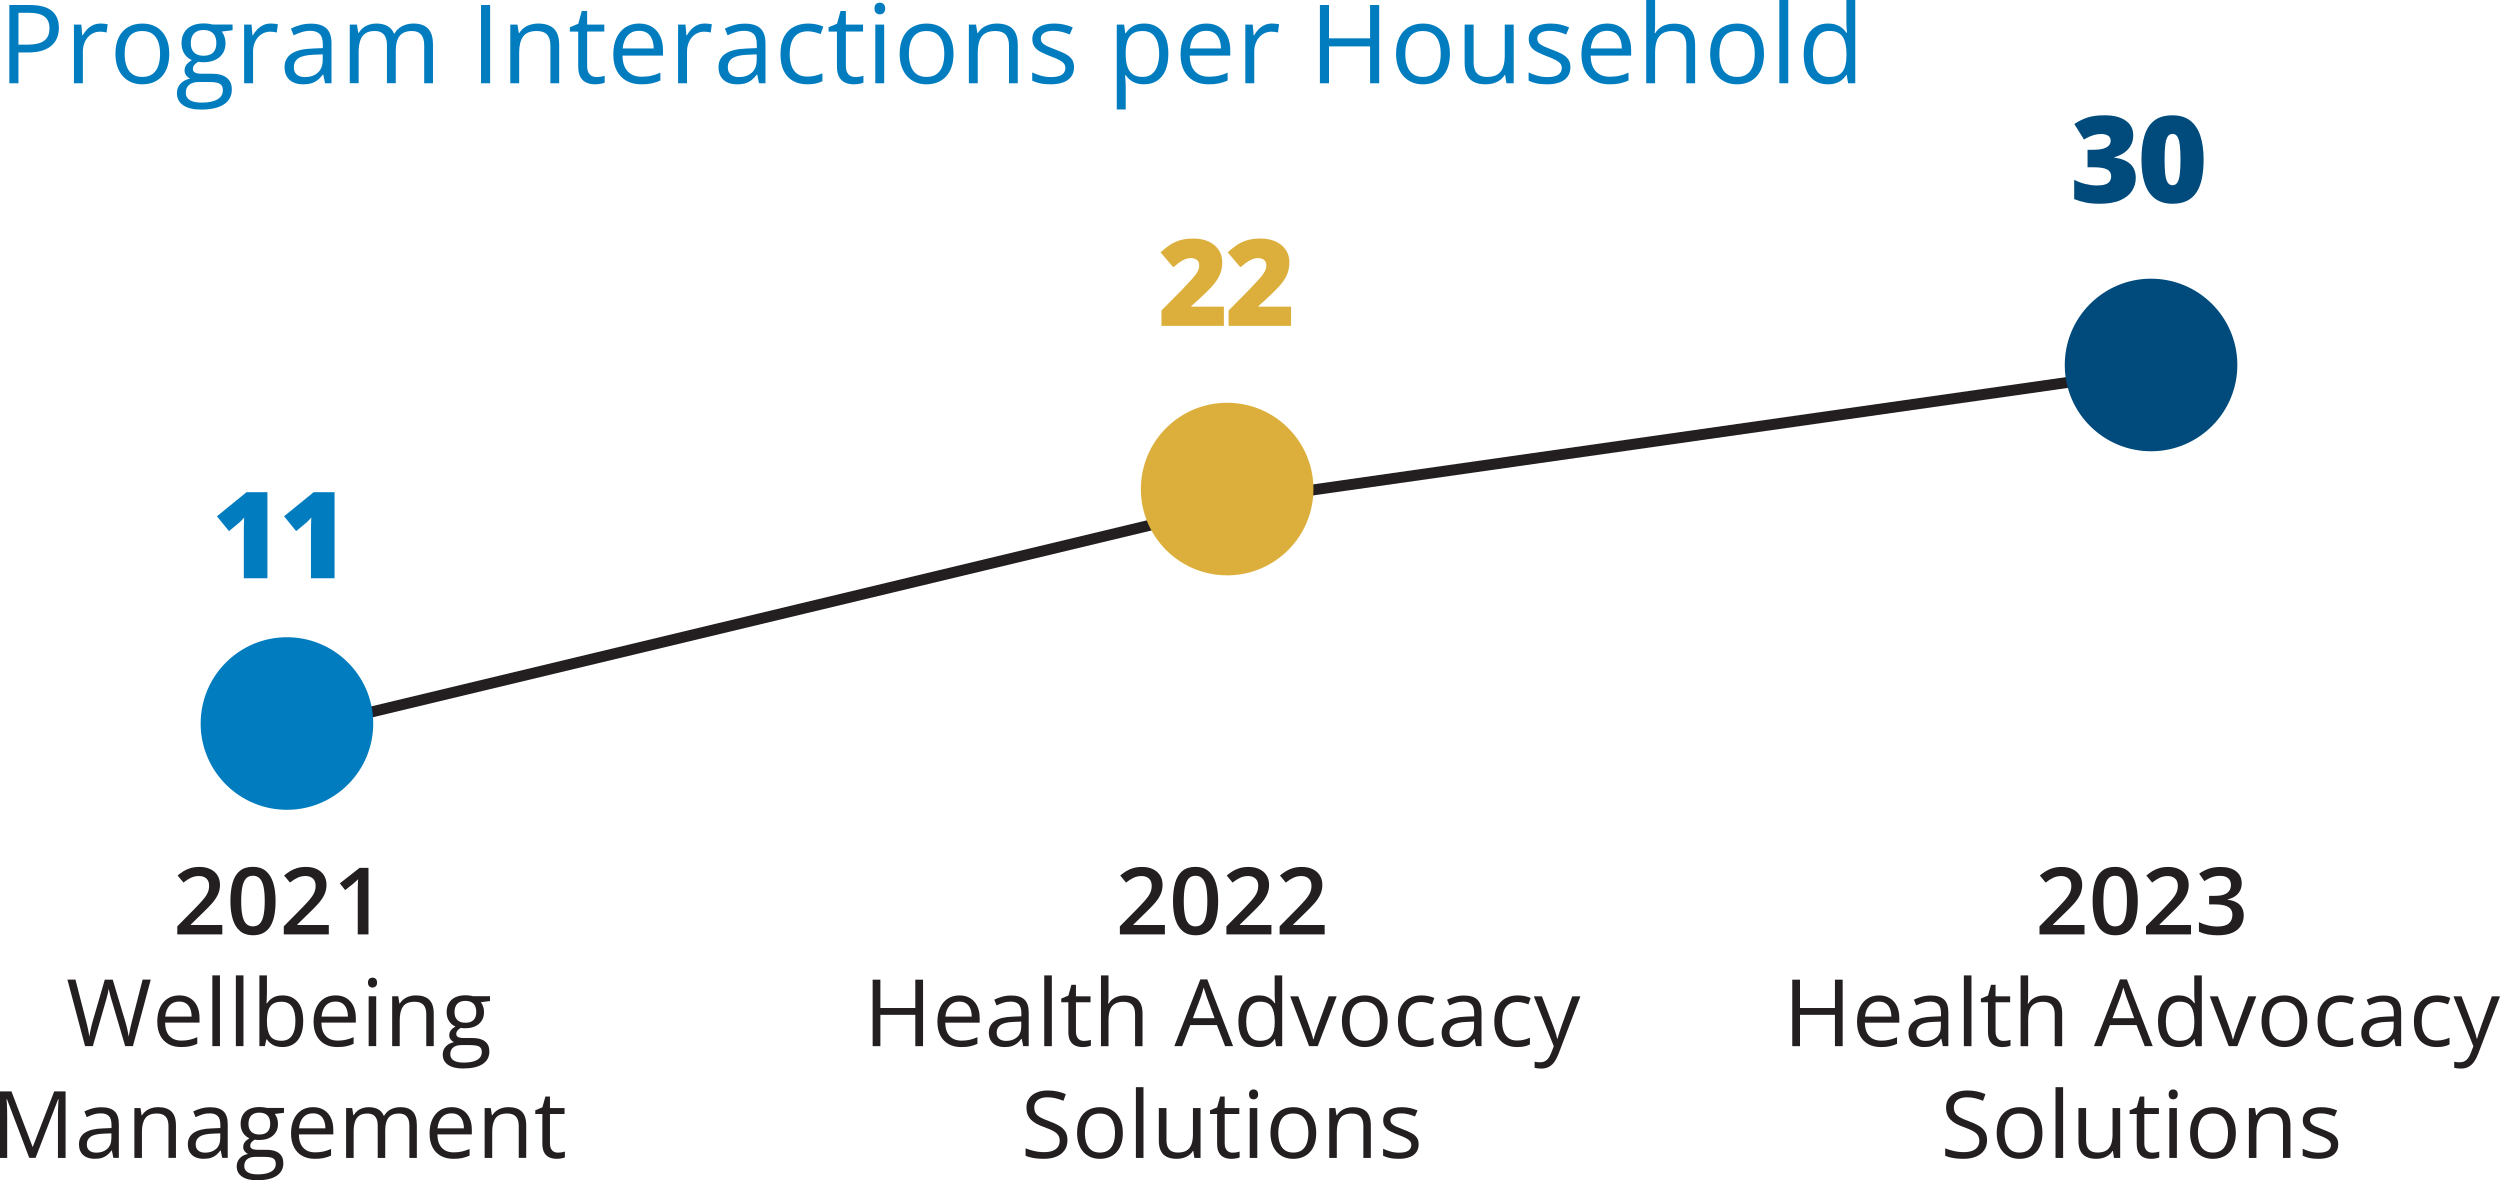 <?xml version="1.0" encoding="UTF-8"?>
<svg id="Layer_1" xmlns="http://www.w3.org/2000/svg" version="1.1" viewBox="0 0 228.157 107.715">
  <!-- Generator: Adobe Illustrator 29.3.1, SVG Export Plug-In . SVG Version: 2.1.0 Build 151)  -->
  <defs>
    <style>
      .st0 {
        fill: #004a7c;
      }

      .st1 {
        fill: #231f20;
      }

      .st2 {
        fill: #dcaf3c;
      }

      .st3 {
        fill: none;
        stroke: #231f20;
        stroke-linecap: round;
        stroke-miterlimit: 10;
      }

      .st4 {
        fill: #007cbf;
      }
    </style>
  </defs>
  <g>
    <path class="st4" d="M24.406,52.773h-2.154v-4.278c0-.191.002-.403.008-.636.005-.233.013-.442.024-.629-.093.111-.18.206-.26.285-.081.078-.159.151-.234.22l-.892.735-1.101-1.353,2.696-2.196h1.912v7.853Z"/>
    <path class="st4" d="M30.533,52.773h-2.154v-4.278c0-.191.002-.403.008-.636.005-.233.013-.442.024-.629-.093.111-.18.206-.26.285-.081.078-.159.151-.234.22l-.892.735-1.101-1.353,2.696-2.196h1.912v7.853Z"/>
  </g>
  <g>
    <path class="st2" d="M111.698,29.737h-5.699v-1.397l1.917-1.94c.398-.415.706-.748.927-.998.22-.251.375-.464.464-.64s.134-.358.134-.548c0-.232-.075-.401-.226-.505s-.328-.155-.532-.155c-.247,0-.497.07-.75.212-.252.142-.538.35-.856.626l-1.165-1.365c.236-.211.487-.412.752-.604s.578-.349.94-.471c.362-.121.802-.182,1.321-.182.534,0,.996.093,1.389.279.392.185.695.44.91.765s.322.692.322,1.105c0,.454-.083.859-.25,1.216-.166.356-.416.713-.749,1.069s-.749.76-1.246,1.211l-.575.516v.054h2.97v1.751Z"/>
    <path class="st2" d="M117.825,29.737h-5.699v-1.397l1.917-1.94c.398-.415.706-.748.927-.998.22-.251.375-.464.464-.64s.134-.358.134-.548c0-.232-.075-.401-.226-.505s-.328-.155-.532-.155c-.247,0-.497.07-.75.212-.252.142-.538.35-.856.626l-1.165-1.365c.236-.211.487-.412.752-.604s.578-.349.94-.471c.362-.121.802-.182,1.321-.182.534,0,.996.093,1.389.279.392.185.695.44.91.765s.322.692.322,1.105c0,.454-.083.859-.25,1.216-.166.356-.416.713-.749,1.069s-.749.76-1.246,1.211l-.575.516v.054h2.97v1.751Z"/>
  </g>
  <g>
    <path class="st0" d="M194.685,12.337c0,.373-.08.694-.239.965-.16.271-.371.491-.634.663-.264.172-.551.301-.862.387v.032c.626.079,1.111.27,1.453.572.342.303.513.731.513,1.286,0,.43-.115.822-.344,1.179s-.585.642-1.069.855-1.105.319-1.864.319c-.508,0-.942-.037-1.3-.113-.358-.074-.706-.179-1.042-.31v-1.762c.34.175.69.305,1.05.389.36.084.689.127.986.127.516,0,.868-.074,1.055-.221.189-.146.282-.344.282-.591,0-.179-.045-.331-.134-.456-.089-.126-.255-.223-.497-.291-.242-.067-.588-.102-1.04-.102h-.483v-1.596h.494c.401,0,.719-.035.954-.107.234-.071.403-.169.507-.292.104-.124.156-.267.156-.427,0-.208-.081-.362-.242-.463-.161-.1-.374-.15-.639-.15-.236,0-.459.033-.666.098s-.389.136-.542.215c-.154.078-.271.143-.349.193l-.881-1.418c.326-.223.699-.41,1.12-.565.42-.154.971-.231,1.651-.231.809,0,1.446.16,1.909.482.464.322.696.767.696,1.332Z"/>
    <path class="st0" d="M201.107,14.571c0,.631-.05,1.193-.15,1.69s-.261.918-.48,1.266c-.221.347-.511.611-.873.795-.362.182-.806.273-1.332.273-.655,0-1.192-.16-1.611-.48s-.728-.781-.927-1.381c-.198-.6-.298-1.32-.298-2.162,0-.848.09-1.574.272-2.178.181-.604.478-1.066.894-1.389s.972-.482,1.67-.482c.655,0,1.191.16,1.608.48.417.32.726.782.927,1.386s.301,1.331.301,2.183ZM197.546,14.571c0,.513.019.942.056,1.289.038.348.109.608.215.782.106.174.257.261.454.261s.347-.087.451-.261.175-.434.215-.779.059-.776.059-1.292c0-.519-.019-.952-.059-1.299-.04-.348-.111-.61-.215-.787-.104-.178-.254-.266-.451-.266s-.348.088-.454.266c-.105.177-.177.44-.215.787-.037.347-.056.78-.056,1.299Z"/>
  </g>
  <g>
    <path class="st1" d="M190.239,85.276h-4.109v-.734l1.573-1.594c.304-.31.555-.578.751-.804s.342-.439.438-.641c.095-.202.143-.422.143-.66,0-.293-.085-.516-.253-.666-.169-.151-.392-.227-.668-.227-.263,0-.506.052-.729.156-.223.103-.453.251-.691.441l-.535-.644c.169-.144.349-.274.541-.394s.407-.214.645-.284c.238-.071.509-.106.814-.106.385,0,.717.068.996.206.28.137.495.327.645.57s.227.527.227.851c0,.327-.065.628-.195.905-.13.276-.315.55-.556.819s-.527.562-.859.878l-1.05,1.025v.045h2.872v.856Z"/>
    <path class="st1" d="M195.099,82.238c0,.489-.038.928-.114,1.313s-.196.713-.359.981-.377.474-.639.614c-.263.142-.581.212-.955.212-.468,0-.854-.124-1.158-.371-.304-.248-.53-.605-.676-1.071-.146-.466-.22-1.025-.22-1.679s.067-1.213.202-1.679c.134-.467.352-.824.654-1.073.301-.249.701-.373,1.199-.373.47,0,.858.124,1.164.371.306.248.533.605.681,1.071.148.466.222,1.027.222,1.683ZM191.961,82.238c0,.512.034.94.102,1.282.068.344.181.6.338.77.158.17.368.255.631.255s.473-.084.631-.253.272-.425.342-.769c.071-.343.106-.771.106-1.286,0-.509-.035-.935-.103-1.278-.069-.343-.183-.602-.341-.774-.157-.173-.369-.259-.635-.259s-.477.086-.633.259-.269.432-.336.774-.102.769-.102,1.278Z"/>
    <path class="st1" d="M199.959,85.276h-4.109v-.734l1.573-1.594c.304-.31.555-.578.751-.804s.342-.439.438-.641c.095-.202.143-.422.143-.66,0-.293-.085-.516-.253-.666-.169-.151-.392-.227-.668-.227-.263,0-.506.052-.729.156-.223.103-.453.251-.691.441l-.535-.644c.169-.144.349-.274.541-.394s.407-.214.645-.284c.238-.071.509-.106.814-.106.385,0,.717.068.996.206.28.137.495.327.645.57s.227.527.227.851c0,.327-.065.628-.195.905-.13.276-.315.55-.556.819s-.527.562-.859.878l-1.05,1.025v.045h2.872v.856Z"/>
    <path class="st1" d="M204.587,80.595c0,.273-.055.512-.166.714s-.262.367-.455.496-.414.221-.666.276v.028c.484.061.85.213,1.098.457.248.243.372.565.372.967,0,.352-.085.665-.253.94-.169.275-.427.491-.776.649-.349.157-.797.236-1.345.236-.329,0-.634-.026-.915-.079s-.547-.137-.799-.253v-.867c.258.127.531.226.822.294.29.069.565.104.826.104.506,0,.868-.095,1.083-.284s.323-.452.323-.787c0-.216-.056-.393-.168-.531-.112-.138-.285-.242-.519-.31-.234-.069-.535-.104-.903-.104h-.536v-.784h.54c.351,0,.633-.042.847-.127.213-.084.367-.201.462-.351.096-.149.143-.323.143-.522,0-.261-.084-.463-.253-.608s-.419-.218-.751-.218c-.205,0-.391.023-.559.07s-.321.106-.463.179c-.141.072-.275.149-.402.232l-.469-.677c.23-.171.503-.316.821-.435.318-.119.69-.179,1.112-.179.623,0,1.103.134,1.44.4.337.268.506.625.506,1.073Z"/>
  </g>
  <g>
    <path class="st1" d="M168.167,95.476h-.706v-2.859h-3.188v2.859h-.706v-6.068h.706v2.586h3.188v-2.586h.706v6.068Z"/>
    <path class="st1" d="M171.483,90.844c.388,0,.72.086.996.257.277.172.489.412.635.721s.22.669.22,1.081v.428h-3.142c.008.534.141.94.398,1.22s.62.42,1.087.42c.288,0,.542-.026.764-.079s.451-.13.689-.232v.606c-.23.102-.457.178-.683.225s-.492.07-.799.07c-.437,0-.818-.089-1.143-.268s-.578-.44-.757-.786c-.18-.347-.27-.769-.27-1.27,0-.489.083-.914.247-1.272s.397-.634.697-.828c.3-.193.654-.29,1.06-.29ZM171.476,91.408c-.368,0-.662.12-.88.361-.219.24-.349.577-.391,1.009h2.407c-.002-.272-.045-.511-.127-.717s-.206-.366-.372-.481c-.166-.114-.379-.172-.639-.172Z"/>
    <path class="st1" d="M176.207,90.853c.542,0,.945.121,1.208.365.263.243.395.632.395,1.166v3.092h-.502l-.133-.672h-.033c-.127.166-.26.305-.398.417-.138.111-.298.196-.479.253s-.403.085-.666.085c-.277,0-.522-.049-.737-.145s-.383-.243-.506-.44-.185-.445-.185-.747c0-.454.18-.803.54-1.046.36-.244.908-.377,1.644-.398l.784-.033v-.278c0-.393-.084-.668-.253-.826-.169-.157-.407-.236-.714-.236-.238,0-.465.034-.681.103s-.42.151-.614.245l-.212-.523c.205-.104.44-.194.706-.27.266-.074.545-.111.838-.111ZM177.128,93.234l-.693.029c-.567.021-.967.114-1.199.278-.232.163-.349.394-.349.692,0,.261.079.452.236.577s.367.186.627.186c.404,0,.734-.112.992-.336s.386-.56.386-1.009v-.419Z"/>
    <path class="st1" d="M179.921,95.476h-.693v-6.458h.693v6.458Z"/>
    <path class="st1" d="M182.843,94.994c.114,0,.23-.01.349-.029.119-.019.216-.043.291-.07v.535c-.081.036-.192.066-.335.092-.143.024-.281.037-.417.037-.241,0-.46-.042-.656-.127-.196-.084-.353-.228-.471-.429-.118-.202-.176-.482-.176-.839v-2.698h-.647v-.336l.651-.27.274-.988h.415v1.055h1.332v.539h-1.332v2.678c0,.285.065.498.197.639.131.142.307.212.525.212Z"/>
    <path class="st1" d="M185.093,89.018v1.93c0,.111-.002.223-.008.334-.006.112-.016.216-.029.31h.046c.094-.16.213-.295.359-.404.145-.109.31-.192.496-.249.185-.057.382-.085.59-.085.365,0,.67.058.915.174.245.116.429.296.552.539.123.244.185.56.185.947v2.963h-.681v-2.918c0-.379-.086-.662-.259-.851s-.438-.282-.794-.282c-.338,0-.607.065-.808.193-.201.128-.344.317-.432.566-.087.249-.131.553-.131.913v2.378h-.689v-6.458h.689Z"/>
    <path class="st1" d="M195.734,95.476l-.747-1.926h-2.432l-.743,1.926h-.714l2.374-6.093h.635l2.357,6.093h-.731ZM194.776,92.923l-.71-1.913c-.017-.05-.044-.132-.081-.245-.038-.113-.076-.231-.114-.352s-.07-.22-.096-.295c-.027.113-.057.227-.089.339-.032.111-.063.216-.094.31-.03.096-.057.177-.079.243l-.722,1.913h1.984Z"/>
    <path class="st1" d="M198.818,95.559c-.575,0-1.031-.196-1.367-.589-.336-.394-.504-.978-.504-1.752,0-.783.171-1.374.515-1.774.343-.399.8-.6,1.37-.6.241,0,.451.032.631.096s.335.148.465.255.239.228.328.363h.05c-.011-.086-.022-.203-.033-.352-.011-.149-.017-.272-.017-.365v-1.822h.689v6.458h-.556l-.104-.647h-.029c-.086.136-.195.259-.326.369-.131.111-.288.199-.469.264-.181.065-.395.098-.642.098ZM198.926,94.985c.487,0,.831-.138,1.033-.414.202-.277.303-.689.303-1.233v-.124c0-.578-.096-1.022-.288-1.332-.192-.31-.542-.465-1.048-.465-.424,0-.74.162-.951.487s-.315.769-.315,1.33c0,.559.104.99.314,1.295s.526.456.953.456Z"/>
    <path class="st1" d="M203.4,95.476l-1.727-4.549h.739l1,2.752c.069.188.14.396.211.622.072.228.122.41.149.548h.029c.033-.138.089-.321.166-.55.078-.229.148-.435.212-.62l1-2.752h.739l-1.731,4.549h-.789Z"/>
    <path class="st1" d="M210.568,93.192c0,.374-.048.707-.145,1.001-.097.293-.236.541-.419.743-.183.201-.403.355-.662.462s-.551.16-.878.16c-.304,0-.583-.054-.836-.16-.253-.106-.472-.261-.656-.462-.184-.202-.327-.45-.428-.743-.101-.294-.151-.627-.151-1.001,0-.498.085-.922.253-1.272.169-.351.41-.617.724-.801.314-.185.688-.276,1.123-.276.415,0,.778.093,1.089.278.311.185.554.453.727.803.173.351.259.772.259,1.268ZM207.106,93.192c0,.365.048.683.145.951.097.269.247.476.448.622.202.146.462.22.78.22.315,0,.575-.073.778-.22.204-.146.353-.353.45-.622.097-.269.145-.586.145-.951,0-.362-.048-.676-.145-.94-.097-.265-.246-.469-.448-.612-.202-.144-.463-.216-.784-.216-.473,0-.82.156-1.04.469-.22.312-.33.746-.33,1.299Z"/>
    <path class="st1" d="M213.581,95.559c-.41,0-.77-.084-1.083-.253-.312-.169-.556-.427-.731-.772-.174-.346-.261-.781-.261-1.308,0-.55.092-1,.276-1.351.184-.35.438-.609.762-.778s.692-.253,1.104-.253c.227,0,.446.022.658.068.212.046.385.103.521.173l-.207.576c-.138-.055-.298-.104-.479-.149-.181-.044-.351-.066-.508-.066-.315,0-.578.068-.787.204-.209.135-.365.334-.469.598-.104.263-.156.586-.156.971,0,.368.05.682.151.942.101.26.252.458.453.596.201.137.452.205.753.205.241,0,.458-.025.652-.077.194-.051.37-.111.527-.18v.613c-.152.078-.321.138-.508.179-.186.042-.409.062-.666.062Z"/>
    <path class="st1" d="M217.532,90.853c.542,0,.945.121,1.208.365.263.243.395.632.395,1.166v3.092h-.502l-.133-.672h-.033c-.127.166-.26.305-.398.417-.138.111-.298.196-.479.253s-.403.085-.666.085c-.277,0-.522-.049-.737-.145s-.383-.243-.506-.44-.185-.445-.185-.747c0-.454.18-.803.54-1.046.36-.244.908-.377,1.644-.398l.784-.033v-.278c0-.393-.084-.668-.253-.826-.169-.157-.407-.236-.714-.236-.238,0-.465.034-.681.103s-.42.151-.614.245l-.212-.523c.205-.104.44-.194.706-.27.266-.074.545-.111.838-.111ZM218.454,93.234l-.693.029c-.567.021-.967.114-1.199.278-.232.163-.349.394-.349.692,0,.261.079.452.236.577s.367.186.627.186c.404,0,.734-.112.992-.336s.386-.56.386-1.009v-.419Z"/>
    <path class="st1" d="M222.375,95.559c-.41,0-.77-.084-1.083-.253-.312-.169-.556-.427-.731-.772-.174-.346-.261-.781-.261-1.308,0-.55.092-1,.276-1.351.184-.35.438-.609.762-.778s.692-.253,1.104-.253c.227,0,.446.022.658.068.212.046.385.103.521.173l-.207.576c-.138-.055-.298-.104-.479-.149-.181-.044-.351-.066-.508-.066-.315,0-.578.068-.787.204-.209.135-.365.334-.469.598-.104.263-.156.586-.156.971,0,.368.05.682.151.942.101.26.252.458.453.596.201.137.452.205.753.205.241,0,.458-.025.652-.077.194-.051.37-.111.527-.18v.613c-.152.078-.321.138-.508.179-.186.042-.409.062-.666.062Z"/>
    <path class="st1" d="M223.907,90.927h.739l1.004,2.64c.058.155.112.304.162.446s.094.278.133.408c.039.131.069.257.092.378h.029c.039-.138.094-.32.166-.546s.149-.455.232-.69l.951-2.636h.743l-1.98,5.217c-.105.279-.228.523-.367.731-.14.208-.309.367-.508.479s-.44.168-.722.168c-.13,0-.245-.008-.345-.022-.1-.016-.185-.032-.257-.052v-.552c.06.014.135.025.222.037.087.011.178.017.272.017.171,0,.32-.033.446-.098.126-.065.234-.16.326-.284.091-.125.17-.273.236-.444l.249-.64-1.822-4.557Z"/>
  </g>
  <g>
    <path class="st1" d="M181.345,104.061c0,.359-.089.666-.268.919-.178.253-.428.446-.749.579s-.699.199-1.133.199c-.23,0-.447-.011-.652-.033s-.393-.054-.565-.096c-.171-.041-.322-.093-.453-.153v-.677c.208.086.461.166.76.239s.611.109.938.109c.304,0,.561-.041.772-.122.21-.082.37-.199.479-.352.109-.154.164-.339.164-.555,0-.207-.046-.381-.137-.52s-.243-.268-.455-.382c-.211-.115-.5-.237-.865-.367-.257-.092-.484-.191-.681-.301s-.361-.233-.494-.372c-.133-.138-.233-.299-.301-.481s-.102-.392-.102-.627c0-.323.083-.601.247-.832.165-.231.393-.408.685-.531s.627-.185,1.007-.185c.323,0,.623.03.898.092.275.06.528.143.757.245l-.22.606c-.218-.092-.45-.167-.695-.229-.245-.06-.498-.091-.757-.091-.26,0-.479.038-.658.114-.178.076-.315.183-.409.321s-.141.303-.141.494c0,.213.045.39.135.531.09.141.234.266.432.375s.46.224.787.343c.357.13.66.268.909.413s.439.322.569.531.195.474.195.795Z"/>
    <path class="st1" d="M186.4,103.393c0,.374-.048.707-.145,1.001-.097.293-.236.541-.419.743-.183.201-.403.355-.662.462s-.551.16-.878.16c-.304,0-.583-.054-.836-.16-.253-.106-.472-.261-.656-.462-.184-.202-.327-.45-.428-.743-.101-.294-.151-.627-.151-1.001,0-.498.085-.922.253-1.272.169-.351.41-.617.724-.801.314-.185.688-.276,1.123-.276.415,0,.778.093,1.089.278.311.185.554.453.727.803.173.351.259.772.259,1.268ZM182.939,103.393c0,.365.048.683.145.951.097.269.247.476.448.622.202.146.462.22.78.22.315,0,.575-.073.778-.22.204-.146.353-.353.45-.622.097-.269.145-.586.145-.951,0-.362-.048-.676-.145-.94-.097-.265-.246-.469-.448-.612-.202-.144-.463-.216-.784-.216-.473,0-.82.156-1.04.469-.22.312-.33.746-.33,1.299Z"/>
    <path class="st1" d="M188.285,105.676h-.693v-6.458h.693v6.458Z"/>
    <path class="st1" d="M193.493,101.127v4.549h-.565l-.1-.639h-.037c-.094.157-.216.29-.365.398-.149.107-.318.189-.504.242-.187.054-.385.081-.596.081-.36,0-.661-.058-.905-.175-.244-.115-.427-.296-.55-.539s-.185-.557-.185-.938v-2.981h.697v2.93c0,.38.085.662.257.85.172.186.433.279.785.279.337,0,.606-.064.807-.19s.345-.315.434-.562c.089-.247.133-.551.133-.911v-2.394h.693Z"/>
    <path class="st1" d="M196.419,105.194c.114,0,.23-.01.349-.029.119-.019.216-.043.291-.07v.535c-.081.036-.192.066-.335.092-.143.024-.281.037-.417.037-.241,0-.46-.042-.656-.127-.196-.084-.353-.228-.471-.429-.118-.202-.176-.482-.176-.839v-2.698h-.647v-.336l.651-.27.274-.988h.415v1.055h1.332v.539h-1.332v2.678c0,.285.065.498.197.639.131.142.307.212.525.212Z"/>
    <path class="st1" d="M198.333,99.426c.113,0,.211.036.292.109s.123.188.123.343c0,.152-.041.266-.123.34-.082.075-.179.112-.292.112-.119,0-.218-.037-.297-.112-.079-.074-.118-.188-.118-.34,0-.155.04-.27.118-.343.079-.073.178-.109.297-.109ZM198.668,101.127v4.549h-.689v-4.549h.689Z"/>
    <path class="st1" d="M204.048,103.393c0,.374-.048.707-.145,1.001-.097.293-.236.541-.419.743-.183.201-.403.355-.662.462s-.551.16-.878.16c-.304,0-.583-.054-.836-.16-.253-.106-.472-.261-.656-.462-.184-.202-.327-.45-.428-.743-.101-.294-.151-.627-.151-1.001,0-.498.085-.922.253-1.272.169-.351.41-.617.724-.801.314-.185.688-.276,1.123-.276.415,0,.778.093,1.089.278.311.185.554.453.727.803.173.351.259.772.259,1.268ZM200.586,103.393c0,.365.048.683.145.951.097.269.247.476.448.622.202.146.462.22.78.22.315,0,.575-.073.778-.22.204-.146.353-.353.45-.622.097-.269.145-.586.145-.951,0-.362-.048-.676-.145-.94-.097-.265-.246-.469-.448-.612-.202-.144-.463-.216-.784-.216-.473,0-.82.156-1.04.469-.22.312-.33.746-.33,1.299Z"/>
    <path class="st1" d="M207.393,101.044c.54,0,.948.132,1.224.397.277.264.415.689.415,1.272v2.963h-.681v-2.918c0-.379-.086-.662-.259-.851s-.438-.282-.794-.282c-.504,0-.858.143-1.062.428-.205.285-.308.698-.308,1.24v2.383h-.689v-4.549h.556l.104.656h.038c.097-.161.22-.296.369-.405s.317-.192.502-.249c.185-.057.381-.085.585-.085Z"/>
    <path class="st1" d="M213.394,104.431c0,.29-.073.535-.218.732-.145.198-.353.347-.623.446-.27.1-.591.149-.965.149-.318,0-.593-.024-.826-.075-.232-.049-.436-.12-.61-.211v-.635c.185.091.406.174.664.248.257.075.52.112.788.112.393,0,.678-.064.856-.19.177-.128.266-.301.266-.519,0-.124-.036-.234-.106-.329-.071-.096-.189-.189-.355-.278s-.396-.19-.689-.297c-.29-.11-.541-.221-.753-.33-.211-.109-.375-.242-.49-.4s-.172-.362-.172-.614c0-.385.156-.68.467-.886.311-.206.72-.31,1.226-.31.274,0,.531.027.77.081s.463.127.67.218l-.232.552c-.188-.08-.389-.147-.602-.203-.213-.056-.431-.083-.652-.083-.318,0-.562.053-.732.157-.17.105-.255.25-.255.432,0,.142.04.258.118.35.079.091.206.177.38.257s.404.175.689.282c.285.105.531.214.739.326.207.111.367.247.479.406.112.159.168.363.168.612Z"/>
  </g>
  <g>
    <path class="st4" d="M2.719.459c.921,0,1.594.18,2.019.539.425.36.637.875.637,1.546,0,.303-.05.59-.149.862-.099.272-.26.511-.481.717-.221.207-.512.37-.872.488-.36.119-.8.179-1.321.179h-.869v2.808h-.83V.459h1.865ZM2.641,1.167h-.957v2.91h.776c.456,0,.836-.049,1.14-.146s.533-.257.686-.476c.153-.221.23-.513.23-.877,0-.476-.151-.829-.454-1.062-.303-.232-.776-.349-1.421-.349Z"/>
    <path class="st4" d="M9.179,2.148c.107,0,.22.006.337.018.117.011.221.026.312.046l-.102.752c-.088-.022-.185-.041-.293-.054s-.208-.019-.303-.019c-.215,0-.417.043-.608.129-.19.087-.357.211-.5.371-.143.162-.255.355-.337.582-.082.226-.122.477-.122.754v2.871h-.815V2.246h.674l.088.986h.034c.111-.198.244-.38.4-.545.156-.164.338-.295.544-.393s.437-.146.691-.146Z"/>
    <path class="st4" d="M15.448,4.912c0,.44-.057.832-.171,1.177s-.278.637-.493.874-.475.419-.779.545c-.304.125-.648.188-1.033.188-.358,0-.686-.062-.984-.188-.298-.126-.555-.308-.771-.545s-.384-.529-.503-.874-.178-.737-.178-1.177c0-.586.099-1.085.298-1.496.199-.412.482-.727.852-.943.37-.216.81-.324,1.321-.324.488,0,.915.109,1.282.327s.651.533.855.944c.204.412.305.909.305,1.492ZM11.376,4.912c0,.43.057.803.171,1.118s.29.56.527.732.543.259.918.259c.371,0,.676-.086.915-.259s.416-.417.53-.732.171-.689.171-1.118c0-.427-.057-.795-.171-1.105-.114-.311-.29-.552-.527-.721s-.545-.254-.923-.254c-.557,0-.964.184-1.223.552s-.388.877-.388,1.528Z"/>
    <path class="st4" d="M18.344,10c-.703,0-1.245-.131-1.626-.393-.381-.263-.571-.63-.571-1.102,0-.335.106-.622.32-.859s.509-.396.886-.474c-.14-.065-.26-.163-.359-.293s-.149-.28-.149-.449c0-.195.055-.367.164-.515.109-.148.276-.291.5-.428-.28-.114-.507-.307-.681-.578-.174-.273-.261-.589-.261-.95,0-.384.08-.712.239-.983.16-.273.391-.479.693-.623s.669-.215,1.099-.215c.094,0,.19.004.286.012.096.009.188.019.276.035.088.014.165.031.23.051h1.836v.522l-.986.122c.098.127.179.28.244.459s.098.378.098.596c0,.534-.181.958-.542,1.272-.361.315-.858.472-1.489.472-.15,0-.303-.013-.459-.039-.16.088-.281.185-.364.293s-.124.231-.124.371c0,.104.032.188.095.249s.155.106.276.135c.121.027.265.041.435.041h.942c.583,0,1.029.122,1.34.366s.466.601.466,1.069c0,.593-.241,1.047-.723,1.362s-1.178.474-2.09.474ZM18.368,9.365c.443,0,.81-.045,1.101-.135.291-.089.509-.218.654-.385.145-.168.217-.367.217-.599,0-.215-.049-.377-.146-.485-.098-.109-.241-.183-.43-.221-.189-.037-.42-.056-.693-.056h-.928c-.241,0-.451.037-.63.112s-.316.185-.413.332-.144.329-.144.547c0,.29.122.51.366.662.244.15.592.227,1.045.227ZM18.578,5.088c.387,0,.679-.098.874-.293s.293-.48.293-.855c0-.4-.099-.7-.298-.901-.199-.199-.492-.3-.879-.3-.371,0-.657.103-.857.31-.2.207-.3.509-.3.906,0,.364.101.644.303.84s.49.293.864.293Z"/>
    <path class="st4" d="M24.711,2.148c.107,0,.22.006.337.018.117.011.221.026.312.046l-.102.752c-.088-.022-.185-.041-.293-.054s-.208-.019-.303-.019c-.215,0-.417.043-.608.129-.19.087-.357.211-.5.371-.143.162-.255.355-.337.582-.082.226-.122.477-.122.754v2.871h-.815V2.246h.674l.088.986h.034c.111-.198.244-.38.4-.545.156-.164.338-.295.544-.393s.437-.146.691-.146Z"/>
    <path class="st4" d="M28.368,2.158c.638,0,1.112.144,1.421.43s.464.744.464,1.372v3.638h-.591l-.156-.791h-.039c-.15.195-.306.359-.469.49-.163.133-.351.231-.564.299-.213.066-.475.1-.784.1-.326,0-.614-.057-.867-.171s-.451-.286-.596-.518-.217-.524-.217-.879c0-.534.211-.944.635-1.23s1.068-.442,1.934-.469l.923-.039v-.327c0-.462-.099-.786-.298-.972s-.478-.278-.84-.278c-.28,0-.547.041-.801.122s-.495.178-.723.288l-.249-.615c.241-.124.518-.23.83-.317s.641-.132.986-.132ZM29.452,4.961l-.815.034c-.667.026-1.138.135-1.411.327s-.41.464-.41.815c0,.306.093.532.278.679s.431.22.737.22c.475,0,.864-.132,1.167-.396s.454-.659.454-1.187v-.493Z"/>
    <path class="st4" d="M37.733,2.148c.589,0,1.034.154,1.333.461.299.309.449.802.449,1.482v3.506h-.801v-3.467c0-.433-.094-.758-.281-.975-.187-.216-.465-.324-.833-.324-.518,0-.894.149-1.128.449s-.352.74-.352,1.323v2.993h-.806v-3.467c0-.29-.042-.53-.124-.723s-.206-.336-.371-.432c-.165-.097-.372-.144-.623-.144-.355,0-.64.073-.855.22s-.37.364-.466.651c-.096.289-.144.643-.144,1.062v2.832h-.81V2.246h.654l.122.757h.044c.107-.185.243-.342.405-.469s.345-.223.547-.288.416-.098.644-.098c.407,0,.748.076,1.023.227.275.152.475.382.598.691h.044c.176-.31.416-.539.723-.691.306-.15.641-.227,1.006-.227Z"/>
    <path class="st4" d="M43.9,7.598V.459h.83v7.139h-.83Z"/>
    <path class="st4" d="M49.105,2.148c.635,0,1.115.155,1.44.467.326.31.488.81.488,1.496v3.486h-.801v-3.433c0-.446-.102-.779-.305-1.001s-.515-.332-.935-.332c-.592,0-1.009.168-1.25.503s-.361.822-.361,1.46v2.803h-.81V2.246h.654l.122.771h.044c.114-.189.259-.348.435-.477.176-.128.373-.226.591-.293.218-.066.448-.1.689-.1Z"/>
    <path class="st4" d="M54.433,7.031c.133,0,.27-.012.41-.034s.254-.051.342-.083v.63c-.094.042-.226.078-.393.107s-.331.044-.491.044c-.283,0-.54-.05-.771-.148-.231-.1-.416-.269-.554-.506s-.207-.566-.207-.986v-3.174h-.762v-.396l.767-.317.322-1.162h.488v1.24h1.567v.635h-1.567v3.149c0,.335.077.586.232.752s.36.249.618.249Z"/>
    <path class="st4" d="M58.329,2.148c.456,0,.846.101,1.172.303s.575.484.747.848c.172.362.259.786.259,1.272v.503h-3.696c.01.628.166,1.106.469,1.435s.729.493,1.279.493c.338,0,.638-.031.898-.093s.531-.153.81-.273v.713c-.27.12-.538.208-.803.264s-.579.083-.94.083c-.514,0-.963-.105-1.345-.315-.382-.211-.68-.519-.891-.926s-.317-.905-.317-1.494c0-.576.097-1.075.29-1.496.194-.422.467-.747.82-.975s.769-.342,1.248-.342ZM58.319,2.812c-.433,0-.778.142-1.035.425s-.41.679-.459,1.187h2.832c-.003-.319-.053-.6-.149-.842-.096-.243-.242-.432-.437-.566-.195-.136-.446-.203-.752-.203Z"/>
    <path class="st4" d="M64.315,2.148c.107,0,.22.006.337.018.117.011.221.026.312.046l-.102.752c-.088-.022-.185-.041-.293-.054s-.208-.019-.303-.019c-.215,0-.417.043-.608.129-.19.087-.357.211-.5.371-.143.162-.255.355-.337.582-.082.226-.122.477-.122.754v2.871h-.815V2.246h.674l.088.986h.034c.111-.198.244-.38.4-.545.156-.164.338-.295.544-.393s.437-.146.691-.146Z"/>
    <path class="st4" d="M67.973,2.158c.638,0,1.112.144,1.421.43s.464.744.464,1.372v3.638h-.591l-.156-.791h-.039c-.15.195-.306.359-.469.49-.163.133-.351.231-.564.299-.213.066-.475.1-.784.1-.326,0-.614-.057-.867-.171s-.451-.286-.596-.518-.217-.524-.217-.879c0-.534.211-.944.635-1.23s1.068-.442,1.934-.469l.923-.039v-.327c0-.462-.099-.786-.298-.972s-.478-.278-.84-.278c-.28,0-.547.041-.801.122s-.495.178-.723.288l-.249-.615c.241-.124.518-.23.83-.317s.641-.132.986-.132ZM69.057,4.961l-.815.034c-.667.026-1.138.135-1.411.327s-.41.464-.41.815c0,.306.093.532.278.679s.431.22.737.22c.475,0,.864-.132,1.167-.396s.454-.659.454-1.187v-.493Z"/>
    <path class="st4" d="M73.671,7.695c-.482,0-.907-.1-1.274-.298s-.654-.501-.859-.908-.308-.92-.308-1.538c0-.647.108-1.178.325-1.59.216-.411.515-.717.896-.915s.814-.298,1.299-.298c.267,0,.525.027.774.08.249.055.453.122.613.203l-.244.679c-.163-.065-.351-.124-.564-.176s-.413-.078-.598-.078c-.371,0-.68.08-.925.239s-.43.394-.552.703-.183.69-.183,1.143c0,.433.06.803.178,1.108s.296.54.532.7c.236.162.531.242.886.242.283,0,.539-.03.767-.09.228-.06.435-.132.62-.213v.723c-.179.091-.378.161-.598.21s-.481.073-.784.073Z"/>
    <path class="st4" d="M78.046,7.031c.133,0,.27-.012.41-.034s.254-.051.342-.083v.63c-.094.042-.226.078-.393.107s-.331.044-.491.044c-.283,0-.54-.05-.771-.148-.231-.1-.416-.269-.554-.506s-.207-.566-.207-.986v-3.174h-.762v-.396l.767-.317.322-1.162h.488v1.24h1.567v.635h-1.567v3.149c0,.335.077.586.232.752s.36.249.618.249Z"/>
    <path class="st4" d="M80.297.244c.133,0,.248.043.344.129.096.087.144.221.144.403,0,.179-.048.312-.144.4s-.211.132-.344.132c-.14,0-.256-.044-.349-.132s-.139-.222-.139-.4c0-.183.046-.316.139-.403.093-.086.209-.129.349-.129ZM80.692,2.246v5.352h-.81V2.246h.81Z"/>
    <path class="st4" d="M87.02,4.912c0,.44-.057.832-.171,1.177s-.278.637-.493.874-.475.419-.779.545c-.304.125-.648.188-1.033.188-.358,0-.686-.062-.984-.188-.298-.126-.555-.308-.771-.545s-.384-.529-.503-.874-.178-.737-.178-1.177c0-.586.099-1.085.298-1.496.199-.412.482-.727.852-.943.37-.216.81-.324,1.321-.324.488,0,.915.109,1.282.327s.651.533.855.944c.204.412.305.909.305,1.492ZM82.948,4.912c0,.43.057.803.171,1.118s.29.56.527.732.543.259.918.259c.371,0,.676-.086.915-.259s.416-.417.53-.732.171-.689.171-1.118c0-.427-.057-.795-.171-1.105-.114-.311-.29-.552-.527-.721s-.545-.254-.923-.254c-.557,0-.964.184-1.223.552s-.388.877-.388,1.528Z"/>
    <path class="st4" d="M90.956,2.148c.635,0,1.115.155,1.44.467.326.31.488.81.488,1.496v3.486h-.801v-3.433c0-.446-.102-.779-.305-1.001s-.515-.332-.935-.332c-.592,0-1.009.168-1.25.503s-.361.822-.361,1.46v2.803h-.81V2.246h.654l.122.771h.044c.114-.189.259-.348.435-.477.176-.128.373-.226.591-.293.218-.066.448-.1.689-.1Z"/>
    <path class="st4" d="M98.017,6.133c0,.342-.085.629-.256.861-.171.233-.415.408-.732.525s-.696.176-1.135.176c-.374,0-.698-.029-.972-.088s-.513-.142-.718-.249v-.747c.218.107.478.205.781.293s.612.132.928.132c.462,0,.797-.075,1.006-.225s.312-.353.312-.61c0-.146-.042-.275-.124-.389-.083-.111-.222-.221-.417-.326-.195-.106-.465-.223-.81-.35-.342-.13-.637-.26-.886-.389-.249-.128-.441-.285-.576-.471s-.203-.427-.203-.723c0-.452.183-.8.549-1.043.366-.242.847-.363,1.443-.363.322,0,.624.031.906.096.282.062.544.148.789.256l-.273.649c-.221-.095-.458-.174-.708-.239s-.506-.098-.767-.098c-.374,0-.662.061-.862.185s-.3.293-.3.508c0,.166.046.303.139.41s.242.208.447.303.475.205.81.332c.335.124.625.252.869.383.244.133.432.292.564.478.132.188.198.428.198.721Z"/>
    <path class="st4" d="M104.433,2.148c.667,0,1.2.23,1.597.689s.596,1.149.596,2.07c0,.608-.091,1.12-.273,1.533s-.439.726-.769.938-.72.317-1.169.317c-.283,0-.532-.037-.747-.112s-.399-.176-.552-.303-.28-.266-.381-.415h-.059c.01.127.022.28.037.459s.022.335.022.469v2.197h-.815V2.246h.669l.107.791h.039c.104-.163.231-.311.381-.447.15-.135.333-.242.549-.322.216-.079.473-.119.769-.119ZM104.291,2.832c-.371,0-.67.071-.896.215s-.392.357-.496.643c-.104.284-.16.642-.166,1.071v.156c0,.452.05.835.149,1.147s.264.55.493.713.538.244.925.244c.332,0,.609-.09.83-.269s.387-.429.496-.749c.109-.321.164-.69.164-1.106,0-.632-.123-1.134-.369-1.507-.246-.372-.623-.559-1.13-.559Z"/>
    <path class="st4" d="M110.097,2.148c.456,0,.846.101,1.172.303s.575.484.747.848c.172.362.259.786.259,1.272v.503h-3.696c.01.628.166,1.106.469,1.435s.729.493,1.279.493c.338,0,.638-.031.898-.093s.531-.153.81-.273v.713c-.27.12-.538.208-.803.264s-.579.083-.94.083c-.514,0-.963-.105-1.345-.315-.382-.211-.68-.519-.891-.926s-.317-.905-.317-1.494c0-.576.097-1.075.29-1.496.194-.422.467-.747.82-.975s.769-.342,1.248-.342ZM110.087,2.812c-.433,0-.778.142-1.035.425s-.41.679-.459,1.187h2.832c-.003-.319-.053-.6-.149-.842-.096-.243-.242-.432-.437-.566-.195-.136-.446-.203-.752-.203Z"/>
    <path class="st4" d="M116.083,2.148c.107,0,.22.006.337.018.117.011.221.026.312.046l-.102.752c-.088-.022-.185-.041-.293-.054s-.208-.019-.303-.019c-.215,0-.417.043-.608.129-.19.087-.357.211-.5.371-.143.162-.255.355-.337.582-.082.226-.122.477-.122.754v2.871h-.815V2.246h.674l.088.986h.034c.111-.198.244-.38.4-.545.156-.164.338-.295.544-.393s.437-.146.691-.146Z"/>
    <path class="st4" d="M125.868,7.598h-.83v-3.364h-3.75v3.364h-.83V.459h.83v3.042h3.75V.459h.83v7.139Z"/>
    <path class="st4" d="M132.323,4.912c0,.44-.057.832-.171,1.177s-.278.637-.493.874-.475.419-.779.545c-.304.125-.648.188-1.033.188-.358,0-.686-.062-.984-.188-.298-.126-.555-.308-.771-.545s-.384-.529-.503-.874-.178-.737-.178-1.177c0-.586.099-1.085.298-1.496.199-.412.482-.727.852-.943.37-.216.81-.324,1.321-.324.488,0,.915.109,1.282.327s.651.533.855.944c.204.412.305.909.305,1.492ZM128.251,4.912c0,.43.057.803.171,1.118s.29.56.527.732.543.259.918.259c.371,0,.676-.086.915-.259s.416-.417.53-.732.171-.689.171-1.118c0-.427-.057-.795-.171-1.105-.114-.311-.29-.552-.527-.721s-.545-.254-.923-.254c-.557,0-.964.184-1.223.552s-.388.877-.388,1.528Z"/>
    <path class="st4" d="M138.144,2.246v5.352h-.664l-.117-.752h-.044c-.111.185-.254.342-.43.469s-.373.223-.593.285c-.22.065-.453.096-.701.096-.423,0-.778-.068-1.065-.205s-.502-.349-.647-.635-.217-.654-.217-1.103v-3.506h.82v3.447c0,.446.101.779.303.998.202.221.509.33.923.33.397,0,.714-.075.95-.225s.406-.37.51-.662c.104-.291.156-.648.156-1.071v-2.817h.815Z"/>
    <path class="st4" d="M143.319,6.133c0,.342-.085.629-.256.861-.171.233-.415.408-.732.525s-.696.176-1.135.176c-.374,0-.698-.029-.972-.088s-.513-.142-.718-.249v-.747c.218.107.478.205.781.293s.612.132.928.132c.462,0,.797-.075,1.006-.225s.312-.353.312-.61c0-.146-.042-.275-.124-.389-.083-.111-.222-.221-.417-.326-.195-.106-.465-.223-.81-.35-.342-.13-.637-.26-.886-.389-.249-.128-.441-.285-.576-.471s-.203-.427-.203-.723c0-.452.183-.8.549-1.043.366-.242.847-.363,1.443-.363.322,0,.624.031.906.096.282.062.544.148.789.256l-.273.649c-.221-.095-.458-.174-.708-.239s-.506-.098-.767-.098c-.374,0-.662.061-.862.185s-.3.293-.3.508c0,.166.046.303.139.41s.242.208.447.303.475.205.81.332c.335.124.625.252.869.383.244.133.432.292.564.478.132.188.198.428.198.721Z"/>
    <path class="st4" d="M146.684,2.148c.456,0,.846.101,1.172.303s.575.484.747.848c.172.362.259.786.259,1.272v.503h-3.696c.01.628.166,1.106.469,1.435s.729.493,1.279.493c.338,0,.638-.031.898-.093s.531-.153.81-.273v.713c-.27.12-.538.208-.803.264s-.579.083-.94.083c-.514,0-.963-.105-1.345-.315-.382-.211-.68-.519-.891-.926s-.317-.905-.317-1.494c0-.576.097-1.075.29-1.496.194-.422.467-.747.82-.975s.769-.342,1.248-.342ZM146.674,2.812c-.433,0-.778.142-1.035.425s-.41.679-.459,1.187h2.832c-.003-.319-.053-.6-.149-.842-.096-.243-.242-.432-.437-.566-.195-.136-.446-.203-.752-.203Z"/>
    <path class="st4" d="M151.049,0v2.271c0,.13-.003.261-.01.394-.006.131-.018.253-.034.363h.054c.111-.189.252-.348.422-.477.171-.128.365-.226.584-.293.218-.066.449-.1.693-.1.43,0,.789.068,1.077.205s.504.349.649.635.217.657.217,1.113v3.486h-.801v-3.433c0-.446-.102-.779-.305-1.001s-.515-.332-.935-.332c-.397,0-.714.076-.95.227-.236.152-.405.374-.508.667s-.154.651-.154,1.074v2.798h-.81V0h.81Z"/>
    <path class="st4" d="M160.985,4.912c0,.44-.057.832-.171,1.177s-.278.637-.493.874-.475.419-.779.545c-.304.125-.648.188-1.033.188-.358,0-.686-.062-.984-.188-.298-.126-.555-.308-.771-.545s-.384-.529-.503-.874-.178-.737-.178-1.177c0-.586.099-1.085.298-1.496.199-.412.482-.727.852-.943.37-.216.81-.324,1.321-.324.488,0,.915.109,1.282.327s.651.533.855.944c.204.412.305.909.305,1.492ZM156.913,4.912c0,.43.057.803.171,1.118s.29.56.527.732.543.259.918.259c.371,0,.676-.086.915-.259s.416-.417.53-.732.171-.689.171-1.118c0-.427-.057-.795-.171-1.105-.114-.311-.29-.552-.527-.721s-.545-.254-.923-.254c-.557,0-.964.184-1.223.552s-.388.877-.388,1.528Z"/>
    <path class="st4" d="M163.202,7.598h-.815V0h.815v7.598Z"/>
    <path class="st4" d="M166.815,7.695c-.677,0-1.213-.231-1.609-.693s-.593-1.149-.593-2.061c0-.921.202-1.617.606-2.088.404-.47.941-.705,1.611-.705.283,0,.531.037.742.112s.394.175.547.3c.153.126.282.269.386.428h.059c-.013-.101-.026-.239-.039-.415s-.019-.319-.019-.43V0h.81v7.598h-.654l-.122-.762h-.034c-.101.159-.229.305-.383.435s-.338.233-.552.31c-.213.077-.465.115-.754.115ZM166.942,7.021c.573,0,.978-.163,1.216-.488s.356-.809.356-1.45v-.146c0-.681-.113-1.203-.339-1.567s-.637-.547-1.233-.547c-.498,0-.871.191-1.118.574-.248.382-.371.903-.371,1.565,0,.657.123,1.165.369,1.523s.619.537,1.121.537Z"/>
  </g>
  <g>
    <path class="st1" d="M106.312,85.276h-4.109v-.734l1.573-1.594c.304-.31.555-.578.751-.804s.342-.439.438-.641c.095-.202.143-.422.143-.66,0-.293-.085-.516-.253-.666-.169-.151-.392-.227-.668-.227-.263,0-.506.052-.729.156-.223.103-.453.251-.691.441l-.535-.644c.169-.144.349-.274.541-.394s.407-.214.645-.284c.238-.071.509-.106.814-.106.385,0,.717.068.996.206.28.137.495.327.645.57s.227.527.227.851c0,.327-.065.628-.195.905-.13.276-.315.55-.556.819s-.527.562-.859.878l-1.05,1.025v.045h2.872v.856Z"/>
    <path class="st1" d="M111.172,82.238c0,.489-.038.928-.114,1.313s-.196.713-.359.981-.377.474-.639.614c-.263.142-.581.212-.955.212-.468,0-.854-.124-1.158-.371-.304-.248-.53-.605-.676-1.071-.146-.466-.22-1.025-.22-1.679s.067-1.213.202-1.679c.134-.467.352-.824.654-1.073.301-.249.701-.373,1.199-.373.47,0,.858.124,1.164.371.306.248.533.605.681,1.071.148.466.222,1.027.222,1.683ZM108.035,82.238c0,.512.034.94.102,1.282.068.344.181.6.338.77.158.17.368.255.631.255s.473-.084.631-.253.272-.425.342-.769c.071-.343.106-.771.106-1.286,0-.509-.035-.935-.103-1.278-.069-.343-.183-.602-.341-.774-.157-.173-.369-.259-.635-.259s-.477.086-.633.259-.269.432-.336.774-.102.769-.102,1.278Z"/>
    <path class="st1" d="M116.033,85.276h-4.109v-.734l1.573-1.594c.304-.31.555-.578.751-.804s.342-.439.438-.641c.095-.202.143-.422.143-.66,0-.293-.085-.516-.253-.666-.169-.151-.392-.227-.668-.227-.263,0-.506.052-.729.156-.223.103-.453.251-.691.441l-.535-.644c.169-.144.349-.274.541-.394s.407-.214.645-.284c.238-.071.509-.106.814-.106.385,0,.717.068.996.206.28.137.495.327.645.57s.227.527.227.851c0,.327-.065.628-.195.905-.13.276-.315.55-.556.819s-.527.562-.859.878l-1.05,1.025v.045h2.872v.856Z"/>
    <path class="st1" d="M120.893,85.276h-4.109v-.734l1.573-1.594c.304-.31.555-.578.751-.804s.342-.439.438-.641c.095-.202.143-.422.143-.66,0-.293-.085-.516-.253-.666-.169-.151-.392-.227-.668-.227-.263,0-.506.052-.729.156-.223.103-.453.251-.691.441l-.535-.644c.169-.144.349-.274.541-.394s.407-.214.645-.284c.238-.071.509-.106.814-.106.385,0,.717.068.996.206.28.137.495.327.645.57s.227.527.227.851c0,.327-.065.628-.195.905-.13.276-.315.55-.556.819s-.527.562-.859.878l-1.05,1.025v.045h2.872v.856Z"/>
  </g>
  <g>
    <path class="st1" d="M84.24,95.476h-.706v-2.859h-3.188v2.859h-.706v-6.068h.706v2.586h3.188v-2.586h.706v6.068Z"/>
    <path class="st1" d="M87.556,90.844c.388,0,.72.086.996.257.277.172.489.412.635.721s.22.669.22,1.081v.428h-3.142c.008.534.141.94.398,1.22s.62.42,1.087.42c.288,0,.542-.026.764-.079s.451-.13.689-.232v.606c-.23.102-.457.178-.683.225s-.492.07-.799.07c-.437,0-.818-.089-1.143-.268s-.578-.44-.757-.786c-.18-.347-.27-.769-.27-1.27,0-.489.083-.914.247-1.272s.397-.634.697-.828c.3-.193.654-.29,1.06-.29ZM87.548,91.408c-.368,0-.662.12-.88.361-.219.24-.349.577-.391,1.009h2.407c-.002-.272-.045-.511-.127-.717s-.206-.366-.372-.481c-.166-.114-.379-.172-.639-.172Z"/>
    <path class="st1" d="M92.279,90.853c.542,0,.945.121,1.208.365.263.243.395.632.395,1.166v3.092h-.502l-.133-.672h-.033c-.127.166-.26.305-.398.417-.138.111-.298.196-.479.253s-.403.085-.666.085c-.277,0-.522-.049-.737-.145s-.383-.243-.506-.44-.185-.445-.185-.747c0-.454.18-.803.54-1.046.36-.244.908-.377,1.644-.398l.784-.033v-.278c0-.393-.084-.668-.253-.826-.169-.157-.407-.236-.714-.236-.238,0-.465.034-.681.103s-.42.151-.614.245l-.212-.523c.205-.104.44-.194.706-.27.266-.074.545-.111.838-.111ZM93.201,93.234l-.693.029c-.567.021-.967.114-1.199.278-.232.163-.349.394-.349.692,0,.261.079.452.236.577s.367.186.627.186c.404,0,.734-.112.992-.336s.386-.56.386-1.009v-.419Z"/>
    <path class="st1" d="M95.994,95.476h-.693v-6.458h.693v6.458Z"/>
    <path class="st1" d="M98.916,94.994c.114,0,.23-.01.349-.029.119-.019.216-.043.291-.07v.535c-.081.036-.192.066-.335.092-.143.024-.281.037-.417.037-.241,0-.46-.042-.656-.127-.196-.084-.353-.228-.471-.429-.118-.202-.176-.482-.176-.839v-2.698h-.647v-.336l.651-.27.274-.988h.415v1.055h1.332v.539h-1.332v2.678c0,.285.065.498.197.639.131.142.307.212.525.212Z"/>
    <path class="st1" d="M101.165,89.018v1.93c0,.111-.002.223-.008.334-.006.112-.016.216-.029.31h.046c.094-.16.213-.295.359-.404.145-.109.31-.192.496-.249.185-.057.382-.085.59-.085.365,0,.67.058.915.174.245.116.429.296.552.539.123.244.185.56.185.947v2.963h-.681v-2.918c0-.379-.086-.662-.259-.851s-.438-.282-.794-.282c-.338,0-.607.065-.808.193-.201.128-.344.317-.432.566-.087.249-.131.553-.131.913v2.378h-.689v-6.458h.689Z"/>
    <path class="st1" d="M111.807,95.476l-.747-1.926h-2.432l-.743,1.926h-.714l2.374-6.093h.635l2.357,6.093h-.731ZM110.848,92.923l-.71-1.913c-.017-.05-.044-.132-.081-.245-.038-.113-.076-.231-.114-.352s-.07-.22-.096-.295c-.027.113-.057.227-.089.339-.032.111-.063.216-.094.31-.03.096-.057.177-.079.243l-.722,1.913h1.984Z"/>
    <path class="st1" d="M114.891,95.559c-.575,0-1.031-.196-1.367-.589-.336-.394-.504-.978-.504-1.752,0-.783.171-1.374.515-1.774.343-.399.8-.6,1.37-.6.241,0,.451.032.631.096s.335.148.465.255.239.228.328.363h.05c-.011-.086-.022-.203-.033-.352-.011-.149-.017-.272-.017-.365v-1.822h.689v6.458h-.556l-.104-.647h-.029c-.086.136-.195.259-.326.369-.131.111-.288.199-.469.264-.181.065-.395.098-.642.098ZM114.999,94.985c.487,0,.831-.138,1.033-.414.202-.277.303-.689.303-1.233v-.124c0-.578-.096-1.022-.288-1.332-.192-.31-.542-.465-1.048-.465-.424,0-.74.162-.951.487s-.315.769-.315,1.33c0,.559.104.99.314,1.295s.526.456.953.456Z"/>
    <path class="st1" d="M119.473,95.476l-1.727-4.549h.739l1,2.752c.069.188.14.396.211.622.072.228.122.41.149.548h.029c.033-.138.089-.321.166-.55.078-.229.148-.435.212-.62l1-2.752h.739l-1.731,4.549h-.789Z"/>
    <path class="st1" d="M126.641,93.192c0,.374-.048.707-.145,1.001-.097.293-.236.541-.419.743-.183.201-.403.355-.662.462s-.551.16-.878.16c-.304,0-.583-.054-.836-.16-.253-.106-.472-.261-.656-.462-.184-.202-.327-.45-.428-.743-.101-.294-.151-.627-.151-1.001,0-.498.085-.922.253-1.272.169-.351.41-.617.724-.801.314-.185.688-.276,1.123-.276.415,0,.778.093,1.089.278.311.185.554.453.727.803.173.351.259.772.259,1.268ZM123.179,93.192c0,.365.048.683.145.951.097.269.247.476.448.622.202.146.462.22.78.22.315,0,.575-.073.778-.22.204-.146.353-.353.45-.622.097-.269.145-.586.145-.951,0-.362-.048-.676-.145-.94-.097-.265-.246-.469-.448-.612-.202-.144-.463-.216-.784-.216-.473,0-.82.156-1.04.469-.22.312-.33.746-.33,1.299Z"/>
    <path class="st1" d="M129.654,95.559c-.41,0-.77-.084-1.083-.253-.312-.169-.556-.427-.731-.772-.174-.346-.261-.781-.261-1.308,0-.55.092-1,.276-1.351.184-.35.438-.609.762-.778s.692-.253,1.104-.253c.227,0,.446.022.658.068.212.046.385.103.521.173l-.207.576c-.138-.055-.298-.104-.479-.149-.181-.044-.351-.066-.508-.066-.315,0-.578.068-.787.204-.209.135-.365.334-.469.598-.104.263-.156.586-.156.971,0,.368.05.682.151.942.101.26.252.458.453.596.201.137.452.205.753.205.241,0,.458-.025.652-.077.194-.051.37-.111.527-.18v.613c-.152.078-.321.138-.508.179-.186.042-.409.062-.666.062Z"/>
    <path class="st1" d="M133.605,90.853c.542,0,.945.121,1.208.365.263.243.395.632.395,1.166v3.092h-.502l-.133-.672h-.033c-.127.166-.26.305-.398.417-.138.111-.298.196-.479.253s-.403.085-.666.085c-.277,0-.522-.049-.737-.145s-.383-.243-.506-.44-.185-.445-.185-.747c0-.454.18-.803.54-1.046.36-.244.908-.377,1.644-.398l.784-.033v-.278c0-.393-.084-.668-.253-.826-.169-.157-.407-.236-.714-.236-.238,0-.465.034-.681.103s-.42.151-.614.245l-.212-.523c.205-.104.44-.194.706-.27.266-.074.545-.111.838-.111ZM134.526,93.234l-.693.029c-.567.021-.967.114-1.199.278-.232.163-.349.394-.349.692,0,.261.079.452.236.577s.367.186.627.186c.404,0,.734-.112.992-.336s.386-.56.386-1.009v-.419Z"/>
    <path class="st1" d="M138.449,95.559c-.41,0-.77-.084-1.083-.253-.312-.169-.556-.427-.731-.772-.174-.346-.261-.781-.261-1.308,0-.55.092-1,.276-1.351.184-.35.438-.609.762-.778s.692-.253,1.104-.253c.227,0,.446.022.658.068.212.046.385.103.521.173l-.207.576c-.138-.055-.298-.104-.479-.149-.181-.044-.351-.066-.508-.066-.315,0-.578.068-.787.204-.209.135-.365.334-.469.598-.104.263-.156.586-.156.971,0,.368.05.682.151.942.101.26.252.458.453.596.201.137.452.205.753.205.241,0,.458-.025.652-.077.194-.051.37-.111.527-.18v.613c-.152.078-.321.138-.508.179-.186.042-.409.062-.666.062Z"/>
    <path class="st1" d="M139.98,90.927h.739l1.004,2.64c.058.155.112.304.162.446s.094.278.133.408c.039.131.069.257.092.378h.029c.039-.138.094-.32.166-.546s.149-.455.232-.69l.951-2.636h.743l-1.98,5.217c-.105.279-.228.523-.367.731-.14.208-.309.367-.508.479s-.44.168-.722.168c-.13,0-.245-.008-.345-.022-.1-.016-.185-.032-.257-.052v-.552c.06.014.135.025.222.037.087.011.178.017.272.017.171,0,.32-.033.446-.098.126-.065.234-.16.326-.284.091-.125.17-.273.236-.444l.249-.64-1.822-4.557Z"/>
  </g>
  <g>
    <path class="st1" d="M97.418,104.061c0,.359-.089.666-.268.919-.178.253-.428.446-.749.579s-.699.199-1.133.199c-.23,0-.447-.011-.652-.033s-.393-.054-.565-.096c-.171-.041-.322-.093-.453-.153v-.677c.208.086.461.166.76.239s.611.109.938.109c.304,0,.561-.041.772-.122.21-.082.37-.199.479-.352.109-.154.164-.339.164-.555,0-.207-.046-.381-.137-.52s-.243-.268-.455-.382c-.211-.115-.5-.237-.865-.367-.257-.092-.484-.191-.681-.301s-.361-.233-.494-.372c-.133-.138-.233-.299-.301-.481s-.102-.392-.102-.627c0-.323.083-.601.247-.832.165-.231.393-.408.685-.531s.627-.185,1.007-.185c.323,0,.623.03.898.092.275.06.528.143.757.245l-.22.606c-.218-.092-.45-.167-.695-.229-.245-.06-.498-.091-.757-.091-.26,0-.479.038-.658.114-.178.076-.315.183-.409.321s-.141.303-.141.494c0,.213.045.39.135.531.09.141.234.266.432.375s.46.224.787.343c.357.13.66.268.909.413s.439.322.569.531.195.474.195.795Z"/>
    <path class="st1" d="M102.474,103.393c0,.374-.048.707-.145,1.001-.097.293-.236.541-.419.743-.183.201-.403.355-.662.462s-.551.16-.878.16c-.304,0-.583-.054-.836-.16-.253-.106-.472-.261-.656-.462-.184-.202-.327-.45-.428-.743-.101-.294-.151-.627-.151-1.001,0-.498.085-.922.253-1.272.169-.351.41-.617.724-.801.314-.185.688-.276,1.123-.276.415,0,.778.093,1.089.278.311.185.554.453.727.803.173.351.259.772.259,1.268ZM99.012,103.393c0,.365.048.683.145.951.097.269.247.476.448.622.202.146.462.22.78.22.315,0,.575-.073.778-.22.204-.146.353-.353.45-.622.097-.269.145-.586.145-.951,0-.362-.048-.676-.145-.94-.097-.265-.246-.469-.448-.612-.202-.144-.463-.216-.784-.216-.473,0-.82.156-1.04.469-.22.312-.33.746-.33,1.299Z"/>
    <path class="st1" d="M104.358,105.676h-.693v-6.458h.693v6.458Z"/>
    <path class="st1" d="M109.566,101.127v4.549h-.565l-.1-.639h-.037c-.094.157-.216.29-.365.398-.149.107-.318.189-.504.242-.187.054-.385.081-.596.081-.36,0-.661-.058-.905-.175-.244-.115-.427-.296-.55-.539s-.185-.557-.185-.938v-2.981h.697v2.93c0,.38.085.662.257.85.172.186.433.279.785.279.337,0,.606-.064.807-.19s.345-.315.434-.562c.089-.247.133-.551.133-.911v-2.394h.693Z"/>
    <path class="st1" d="M112.492,105.194c.114,0,.23-.01.349-.029.119-.019.216-.043.291-.07v.535c-.081.036-.192.066-.335.092-.143.024-.281.037-.417.037-.241,0-.46-.042-.656-.127-.196-.084-.353-.228-.471-.429-.118-.202-.176-.482-.176-.839v-2.698h-.647v-.336l.651-.27.274-.988h.415v1.055h1.332v.539h-1.332v2.678c0,.285.065.498.197.639.131.142.307.212.525.212Z"/>
    <path class="st1" d="M114.406,99.426c.113,0,.211.036.292.109s.123.188.123.343c0,.152-.041.266-.123.34-.082.075-.179.112-.292.112-.119,0-.218-.037-.297-.112-.079-.074-.118-.188-.118-.34,0-.155.04-.27.118-.343.079-.073.178-.109.297-.109ZM114.742,101.127v4.549h-.689v-4.549h.689Z"/>
    <path class="st1" d="M120.121,103.393c0,.374-.048.707-.145,1.001-.097.293-.236.541-.419.743-.183.201-.403.355-.662.462s-.551.16-.878.16c-.304,0-.583-.054-.836-.16-.253-.106-.472-.261-.656-.462-.184-.202-.327-.45-.428-.743-.101-.294-.151-.627-.151-1.001,0-.498.085-.922.253-1.272.169-.351.41-.617.724-.801.314-.185.688-.276,1.123-.276.415,0,.778.093,1.089.278.311.185.554.453.727.803.173.351.259.772.259,1.268ZM116.66,103.393c0,.365.048.683.145.951.097.269.247.476.448.622.202.146.462.22.78.22.315,0,.575-.073.778-.22.204-.146.353-.353.45-.622.097-.269.145-.586.145-.951,0-.362-.048-.676-.145-.94-.097-.265-.246-.469-.448-.612-.202-.144-.463-.216-.784-.216-.473,0-.82.156-1.04.469-.22.312-.33.746-.33,1.299Z"/>
    <path class="st1" d="M123.466,101.044c.54,0,.948.132,1.224.397.277.264.415.689.415,1.272v2.963h-.681v-2.918c0-.379-.086-.662-.259-.851s-.438-.282-.794-.282c-.504,0-.858.143-1.062.428-.205.285-.308.698-.308,1.24v2.383h-.689v-4.549h.556l.104.656h.038c.097-.161.22-.296.369-.405s.317-.192.502-.249c.185-.057.381-.085.585-.085Z"/>
    <path class="st1" d="M129.468,104.431c0,.29-.073.535-.218.732-.145.198-.353.347-.623.446-.27.1-.591.149-.965.149-.318,0-.593-.024-.826-.075-.232-.049-.436-.12-.61-.211v-.635c.185.091.406.174.664.248.257.075.52.112.788.112.393,0,.678-.064.856-.19.177-.128.266-.301.266-.519,0-.124-.036-.234-.106-.329-.071-.096-.189-.189-.355-.278s-.396-.19-.689-.297c-.29-.11-.541-.221-.753-.33-.211-.109-.375-.242-.49-.4s-.172-.362-.172-.614c0-.385.156-.68.467-.886.311-.206.72-.31,1.226-.31.274,0,.531.027.77.081s.463.127.67.218l-.232.552c-.188-.08-.389-.147-.602-.203-.213-.056-.431-.083-.652-.083-.318,0-.562.053-.732.157-.17.105-.255.25-.255.432,0,.142.04.258.118.35.079.091.206.177.38.257s.404.175.689.282c.285.105.531.214.739.326.207.111.367.247.479.406.112.159.168.363.168.612Z"/>
  </g>
  <g>
    <path class="st1" d="M20.289,85.273h-4.109v-.734l1.573-1.594c.304-.31.555-.578.751-.804s.342-.439.438-.641c.095-.202.143-.422.143-.66,0-.293-.085-.516-.253-.666-.169-.151-.392-.227-.668-.227-.263,0-.506.052-.729.156-.223.103-.453.251-.691.441l-.535-.644c.169-.144.349-.274.541-.394s.407-.214.645-.284c.238-.071.509-.106.814-.106.385,0,.717.068.996.206.28.137.495.327.645.57s.227.527.227.851c0,.327-.065.628-.195.905-.13.276-.315.55-.556.819s-.527.562-.859.878l-1.05,1.025v.045h2.872v.856Z"/>
    <path class="st1" d="M25.149,82.235c0,.489-.038.928-.114,1.313s-.196.713-.359.981-.377.474-.639.614c-.263.142-.581.212-.955.212-.468,0-.854-.124-1.158-.371-.304-.248-.53-.605-.676-1.071-.146-.466-.22-1.025-.22-1.679s.067-1.213.202-1.679c.134-.467.352-.824.654-1.073.301-.249.701-.373,1.199-.373.47,0,.858.124,1.164.371.306.248.533.605.681,1.071.148.466.222,1.027.222,1.683ZM22.011,82.235c0,.512.034.94.102,1.282.068.344.181.6.338.77.158.17.368.255.631.255s.473-.084.631-.253.272-.425.342-.769c.071-.343.106-.771.106-1.286,0-.509-.035-.935-.103-1.278-.069-.343-.183-.602-.341-.774-.157-.173-.369-.259-.635-.259s-.477.086-.633.259-.269.432-.336.774-.102.769-.102,1.278Z"/>
    <path class="st1" d="M30.009,85.273h-4.109v-.734l1.573-1.594c.304-.31.555-.578.751-.804s.342-.439.438-.641c.095-.202.143-.422.143-.66,0-.293-.085-.516-.253-.666-.169-.151-.392-.227-.668-.227-.263,0-.506.052-.729.156-.223.103-.453.251-.691.441l-.535-.644c.169-.144.349-.274.541-.394s.407-.214.645-.284c.238-.071.509-.106.814-.106.385,0,.717.068.996.206.28.137.495.327.645.57s.227.527.227.851c0,.327-.065.628-.195.905-.13.276-.315.55-.556.819s-.527.562-.859.878l-1.05,1.025v.045h2.872v.856Z"/>
    <path class="st1" d="M33.629,85.273h-.98v-3.905c0-.13.001-.261.004-.391s.006-.257.01-.382c.004-.124.01-.243.019-.356-.059.064-.129.133-.214.207-.085.075-.174.152-.268.232l-.697.557-.49-.618,1.802-1.412h.814v6.068Z"/>
  </g>
  <g>
    <path class="st1" d="M13.756,89.404l-1.623,6.068h-.71l-1.204-4.084c-.036-.116-.07-.233-.102-.351-.032-.118-.061-.23-.089-.336-.028-.106-.051-.201-.069-.282-.018-.082-.031-.144-.04-.185-.005.042-.016.102-.031.184-.015.08-.035.173-.058.277-.023.105-.051.218-.083.336-.032.119-.066.24-.102.361l-1.171,4.08h-.71l-1.61-6.068h.735l.975,3.807c.033.127.065.252.093.375.029.123.056.243.079.359s.045.23.065.34c.019.111.037.219.054.324.014-.107.032-.221.054-.338.022-.118.046-.237.073-.359s.056-.245.087-.369c.032-.125.065-.249.102-.374l1.092-3.765h.726l1.137,3.794c.039.13.075.259.108.386.033.128.063.251.089.372.026.12.05.234.07.344.021.109.04.213.056.31.019-.136.043-.278.071-.428.027-.149.06-.306.097-.469.038-.163.078-.332.123-.506l.976-3.803h.738Z"/>
    <path class="st1" d="M16.358,90.841c.388,0,.72.086.996.257.277.172.489.412.635.721s.22.669.22,1.081v.428h-3.142c.008.534.141.94.398,1.22s.62.42,1.087.42c.288,0,.542-.026.764-.079s.451-.13.689-.232v.606c-.23.102-.457.178-.683.225s-.492.07-.799.07c-.437,0-.818-.089-1.143-.268s-.578-.44-.757-.786c-.18-.347-.27-.769-.27-1.27,0-.489.083-.914.247-1.272s.397-.634.697-.828c.3-.193.654-.29,1.06-.29ZM16.351,91.405c-.368,0-.662.12-.88.361-.219.24-.349.577-.391,1.009h2.407c-.002-.272-.045-.511-.127-.717s-.206-.366-.372-.481c-.166-.114-.379-.172-.639-.172Z"/>
    <path class="st1" d="M20.073,95.473h-.693v-6.458h.693v6.458Z"/>
    <path class="st1" d="M22.219,95.473h-.693v-6.458h.693v6.458Z"/>
    <path class="st1" d="M24.36,89.015v1.614c0,.185-.004.365-.014.54-.01.174-.018.31-.023.406h.037c.125-.204.305-.378.54-.519.235-.141.535-.212.9-.212.57,0,1.024.197,1.363.592s.509.981.509,1.758c0,.512-.078.943-.232,1.295-.155.352-.374.617-.656.797s-.615.27-1,.27c-.36,0-.655-.067-.886-.201-.231-.135-.409-.298-.533-.492h-.054l-.141.61h-.498v-6.458h.689ZM25.689,91.422c-.329,0-.59.065-.784.193-.194.128-.333.322-.417.581s-.127.586-.127.981v.037c0,.572.096,1.011.287,1.313s.538.454,1.042.454c.424,0,.741-.154.953-.465.212-.31.318-.752.318-1.328,0-.586-.104-1.027-.314-1.323s-.528-.444-.957-.444Z"/>
    <path class="st1" d="M30.623,90.841c.388,0,.72.086.996.257.277.172.489.412.635.721s.22.669.22,1.081v.428h-3.142c.008.534.141.94.398,1.22s.62.42,1.087.42c.288,0,.542-.026.764-.079s.451-.13.689-.232v.606c-.23.102-.457.178-.683.225s-.492.07-.799.07c-.437,0-.818-.089-1.143-.268s-.578-.44-.757-.786c-.18-.347-.27-.769-.27-1.27,0-.489.083-.914.247-1.272s.397-.634.697-.828c.3-.193.654-.29,1.06-.29ZM30.615,91.405c-.368,0-.662.12-.88.361-.219.24-.349.577-.391,1.009h2.407c-.002-.272-.045-.511-.127-.717s-.206-.366-.372-.481c-.166-.114-.379-.172-.639-.172Z"/>
    <path class="st1" d="M33.998,89.223c.113,0,.211.036.292.109s.123.188.123.343c0,.152-.041.266-.123.34-.082.075-.179.112-.292.112-.119,0-.218-.037-.297-.112-.079-.074-.118-.188-.118-.34,0-.155.04-.27.118-.343.079-.073.178-.109.297-.109ZM34.334,90.924v4.549h-.689v-4.549h.689Z"/>
    <path class="st1" d="M37.945,90.841c.54,0,.948.132,1.224.397.277.264.415.689.415,1.272v2.963h-.681v-2.918c0-.379-.086-.662-.259-.851s-.438-.282-.794-.282c-.504,0-.858.143-1.062.428-.205.285-.308.698-.308,1.24v2.383h-.689v-4.549h.556l.104.656h.038c.097-.161.22-.296.369-.405s.317-.192.502-.249c.185-.057.381-.085.585-.085Z"/>
    <path class="st1" d="M42.273,97.515c-.598,0-1.058-.111-1.382-.334s-.485-.535-.485-.936c0-.284.09-.528.272-.731.181-.201.433-.336.753-.402-.119-.055-.221-.138-.305-.249-.085-.11-.127-.237-.127-.382,0-.166.046-.311.139-.438s.234-.247.425-.363c-.238-.097-.431-.261-.579-.492-.148-.231-.222-.5-.222-.807,0-.327.068-.606.204-.837.136-.231.332-.407.589-.528.257-.122.568-.184.934-.184.081,0,.162.004.243.011s.16.017.234.029.14.026.195.044h1.56v.443l-.839.103c.083.108.152.238.208.391.055.152.083.321.083.506,0,.454-.154.815-.461,1.082-.307.267-.729.4-1.266.4-.127,0-.258-.012-.391-.033-.135.074-.238.157-.309.249-.07.091-.106.196-.106.315,0,.088.027.159.081.211.054.053.132.091.234.114.102.023.226.036.37.036h.801c.495,0,.875.103,1.139.31.264.208.396.511.396.909,0,.504-.205.89-.614,1.158-.409.269-1.002.402-1.776.402ZM42.294,96.975c.377,0,.689-.037.936-.113s.433-.185.556-.328.185-.312.185-.509c0-.183-.042-.32-.124-.413s-.205-.154-.365-.186c-.161-.031-.357-.048-.589-.048h-.789c-.205,0-.383.032-.535.096-.152.064-.27.158-.351.282s-.123.279-.123.465c0,.246.104.434.311.562s.503.192.888.192ZM42.473,93.34c.33,0,.577-.084.743-.25s.249-.407.249-.726c0-.341-.085-.596-.253-.766-.169-.171-.418-.256-.747-.256-.315,0-.559.088-.729.264-.17.176-.255.433-.255.77,0,.31.086.547.257.713s.416.25.734.25Z"/>
  </g>
  <g>
    <path class="st1" d="M2.669,105.673l-2.038-5.371h-.033c.011.114.021.252.029.416.008.163.015.341.021.533s.008.388.008.587v3.835h-.656v-6.068h1.046l1.922,5.047h.029l1.951-5.047h1.038v6.068h-.697v-3.885c0-.18.003-.36.008-.542.005-.181.013-.352.021-.515.009-.161.017-.302.025-.421h-.033l-2.063,5.362h-.577Z"/>
    <path class="st1" d="M9.243,101.05c.542,0,.945.121,1.208.365.263.243.395.632.395,1.166v3.092h-.502l-.133-.672h-.033c-.127.166-.26.305-.398.417-.138.111-.298.196-.479.253s-.403.085-.666.085c-.277,0-.522-.049-.737-.145s-.383-.243-.506-.44-.185-.445-.185-.747c0-.454.18-.803.54-1.046.36-.244.908-.377,1.644-.398l.784-.033v-.278c0-.393-.084-.668-.253-.826-.169-.157-.407-.236-.714-.236-.238,0-.465.034-.681.103s-.42.151-.614.245l-.212-.523c.205-.104.44-.194.706-.27.266-.074.545-.111.838-.111ZM10.165,103.432l-.693.029c-.567.021-.967.114-1.199.278-.232.163-.349.394-.349.692,0,.261.079.452.236.577s.367.186.627.186c.404,0,.734-.112.992-.336s.386-.56.386-1.009v-.419Z"/>
    <path class="st1" d="M14.418,101.041c.54,0,.948.132,1.224.397.277.264.415.689.415,1.272v2.963h-.681v-2.918c0-.379-.086-.662-.259-.851s-.438-.282-.794-.282c-.504,0-.858.143-1.062.428-.205.285-.308.698-.308,1.24v2.383h-.689v-4.549h.556l.104.656h.038c.097-.161.22-.296.369-.405s.317-.192.502-.249c.185-.057.381-.085.585-.085Z"/>
    <path class="st1" d="M19.179,101.05c.542,0,.945.121,1.208.365.263.243.395.632.395,1.166v3.092h-.502l-.133-.672h-.033c-.127.166-.26.305-.398.417-.138.111-.298.196-.479.253s-.403.085-.666.085c-.277,0-.522-.049-.737-.145s-.383-.243-.506-.44-.185-.445-.185-.747c0-.454.18-.803.54-1.046.36-.244.908-.377,1.644-.398l.784-.033v-.278c0-.393-.084-.668-.253-.826-.169-.157-.407-.236-.714-.236-.238,0-.465.034-.681.103s-.42.151-.614.245l-.212-.523c.205-.104.44-.194.706-.27.266-.074.545-.111.838-.111ZM20.101,103.432l-.693.029c-.567.021-.967.114-1.199.278-.232.163-.349.394-.349.692,0,.261.079.452.236.577s.367.186.627.186c.404,0,.734-.112.992-.336s.386-.56.386-1.009v-.419Z"/>
    <path class="st1" d="M23.47,107.715c-.598,0-1.058-.111-1.382-.334s-.485-.535-.485-.936c0-.284.09-.528.272-.731.181-.201.433-.336.753-.402-.119-.055-.221-.138-.305-.249-.085-.11-.127-.237-.127-.382,0-.166.046-.311.139-.438s.234-.247.425-.363c-.238-.097-.431-.261-.579-.492-.148-.231-.222-.5-.222-.807,0-.327.068-.606.204-.837.136-.231.332-.407.589-.528.257-.122.568-.184.934-.184.081,0,.162.004.243.011s.16.017.234.029.14.026.195.044h1.56v.443l-.839.103c.083.108.152.238.208.391.055.152.083.321.083.506,0,.454-.154.815-.461,1.082-.307.267-.729.4-1.266.4-.127,0-.258-.012-.391-.033-.135.074-.238.157-.309.249-.07.091-.106.196-.106.315,0,.088.027.159.081.211.054.053.132.091.234.114.102.023.226.036.37.036h.801c.495,0,.875.103,1.139.31.264.208.396.511.396.909,0,.504-.205.89-.614,1.158-.409.269-1.002.402-1.776.402ZM23.491,107.175c.377,0,.689-.037.936-.113s.433-.185.556-.328.185-.312.185-.509c0-.183-.042-.32-.124-.413s-.205-.154-.365-.186c-.161-.031-.357-.048-.589-.048h-.789c-.205,0-.383.032-.535.096-.152.064-.27.158-.351.282s-.123.279-.123.465c0,.246.104.434.311.562s.503.192.888.192ZM23.669,103.54c.33,0,.577-.084.743-.25s.249-.407.249-.726c0-.341-.085-.596-.253-.766-.169-.171-.418-.256-.747-.256-.315,0-.559.088-.729.264-.17.176-.255.433-.255.77,0,.31.086.547.257.713s.416.25.734.25Z"/>
    <path class="st1" d="M28.567,101.041c.388,0,.72.086.996.257.277.172.489.412.635.721s.22.669.22,1.081v.428h-3.142c.008.534.141.94.398,1.22s.62.42,1.087.42c.288,0,.542-.026.764-.079s.451-.13.689-.232v.606c-.23.102-.457.178-.683.225s-.492.07-.799.07c-.437,0-.818-.089-1.143-.268s-.578-.44-.757-.786c-.18-.347-.27-.769-.27-1.27,0-.489.083-.914.247-1.272s.397-.634.697-.828c.3-.193.654-.29,1.06-.29ZM28.559,101.606c-.368,0-.662.12-.88.361-.219.24-.349.577-.391,1.009h2.407c-.002-.272-.045-.511-.127-.717s-.206-.366-.372-.481c-.166-.114-.379-.172-.639-.172Z"/>
    <path class="st1" d="M36.527,101.041c.501,0,.879.131,1.133.393.254.261.382.681.382,1.259v2.981h-.681v-2.947c0-.367-.08-.644-.239-.827-.159-.185-.395-.276-.708-.276-.44,0-.759.127-.959.382s-.299.63-.299,1.125v2.544h-.685v-2.947c0-.246-.035-.45-.106-.613-.07-.164-.176-.286-.315-.368-.14-.081-.316-.122-.529-.122-.301,0-.543.062-.726.186-.183.125-.315.31-.397.555-.082.244-.123.546-.123.902v2.407h-.689v-4.549h.556l.104.644h.038c.091-.158.206-.291.344-.398.138-.108.293-.19.465-.245s.354-.083.548-.083c.346,0,.636.065.87.193.234.128.403.324.508.587h.038c.149-.263.354-.459.614-.587.26-.129.545-.193.855-.193Z"/>
    <path class="st1" d="M41.209,101.041c.388,0,.72.086.996.257.277.172.489.412.635.721s.22.669.22,1.081v.428h-3.142c.008.534.141.94.398,1.22s.62.42,1.087.42c.288,0,.542-.026.764-.079s.451-.13.689-.232v.606c-.23.102-.457.178-.683.225s-.492.07-.799.07c-.437,0-.818-.089-1.143-.268s-.578-.44-.757-.786c-.18-.347-.27-.769-.27-1.27,0-.489.083-.914.247-1.272s.397-.634.697-.828c.3-.193.654-.29,1.06-.29ZM41.201,101.606c-.368,0-.662.12-.88.361-.219.24-.349.577-.391,1.009h2.407c-.002-.272-.045-.511-.127-.717s-.206-.366-.372-.481c-.166-.114-.379-.172-.639-.172Z"/>
    <path class="st1" d="M46.385,101.041c.54,0,.948.132,1.224.397.277.264.415.689.415,1.272v2.963h-.681v-2.918c0-.379-.086-.662-.259-.851s-.438-.282-.794-.282c-.504,0-.858.143-1.062.428-.205.285-.308.698-.308,1.24v2.383h-.689v-4.549h.556l.104.656h.038c.097-.161.22-.296.369-.405s.317-.192.502-.249c.185-.057.381-.085.585-.085Z"/>
    <path class="st1" d="M50.913,105.191c.114,0,.23-.01.349-.029.119-.019.216-.043.291-.07v.535c-.081.036-.192.066-.335.092-.143.024-.281.037-.417.037-.241,0-.46-.042-.656-.127-.196-.084-.353-.228-.471-.429-.118-.202-.176-.482-.176-.839v-2.698h-.647v-.336l.651-.27.274-.988h.415v1.055h1.332v.539h-1.332v2.678c0,.285.065.498.197.639.131.142.307.212.525.212Z"/>
  </g>
  <path class="st3" d="M196.52,33.786l-80.253,11.432M116.267,45.218l-89.581,21.488"/>
  <path class="st4" d="M25.878,73.899c4.346.171,8.007-3.214,8.178-7.56.171-4.346-3.214-8.007-7.56-8.178-4.346-.171-8.007,3.214-8.178,7.56-.171,4.346,3.214,8.007,7.56,8.178"/>
  <path class="st2" d="M111.684,52.501c4.346.171,8.007-3.214,8.178-7.56.171-4.346-3.214-8.007-7.56-8.178-4.346-.171-8.007,3.214-8.178,7.56-.171,4.346,3.214,8.007,7.56,8.178"/>
  <path class="st0" d="M196.002,41.178c4.346.171,8.007-3.214,8.178-7.56.171-4.346-3.214-8.007-7.56-8.178-4.346-.171-8.007,3.214-8.178,7.56-.171,4.346,3.214,8.007,7.56,8.178"/>
</svg>